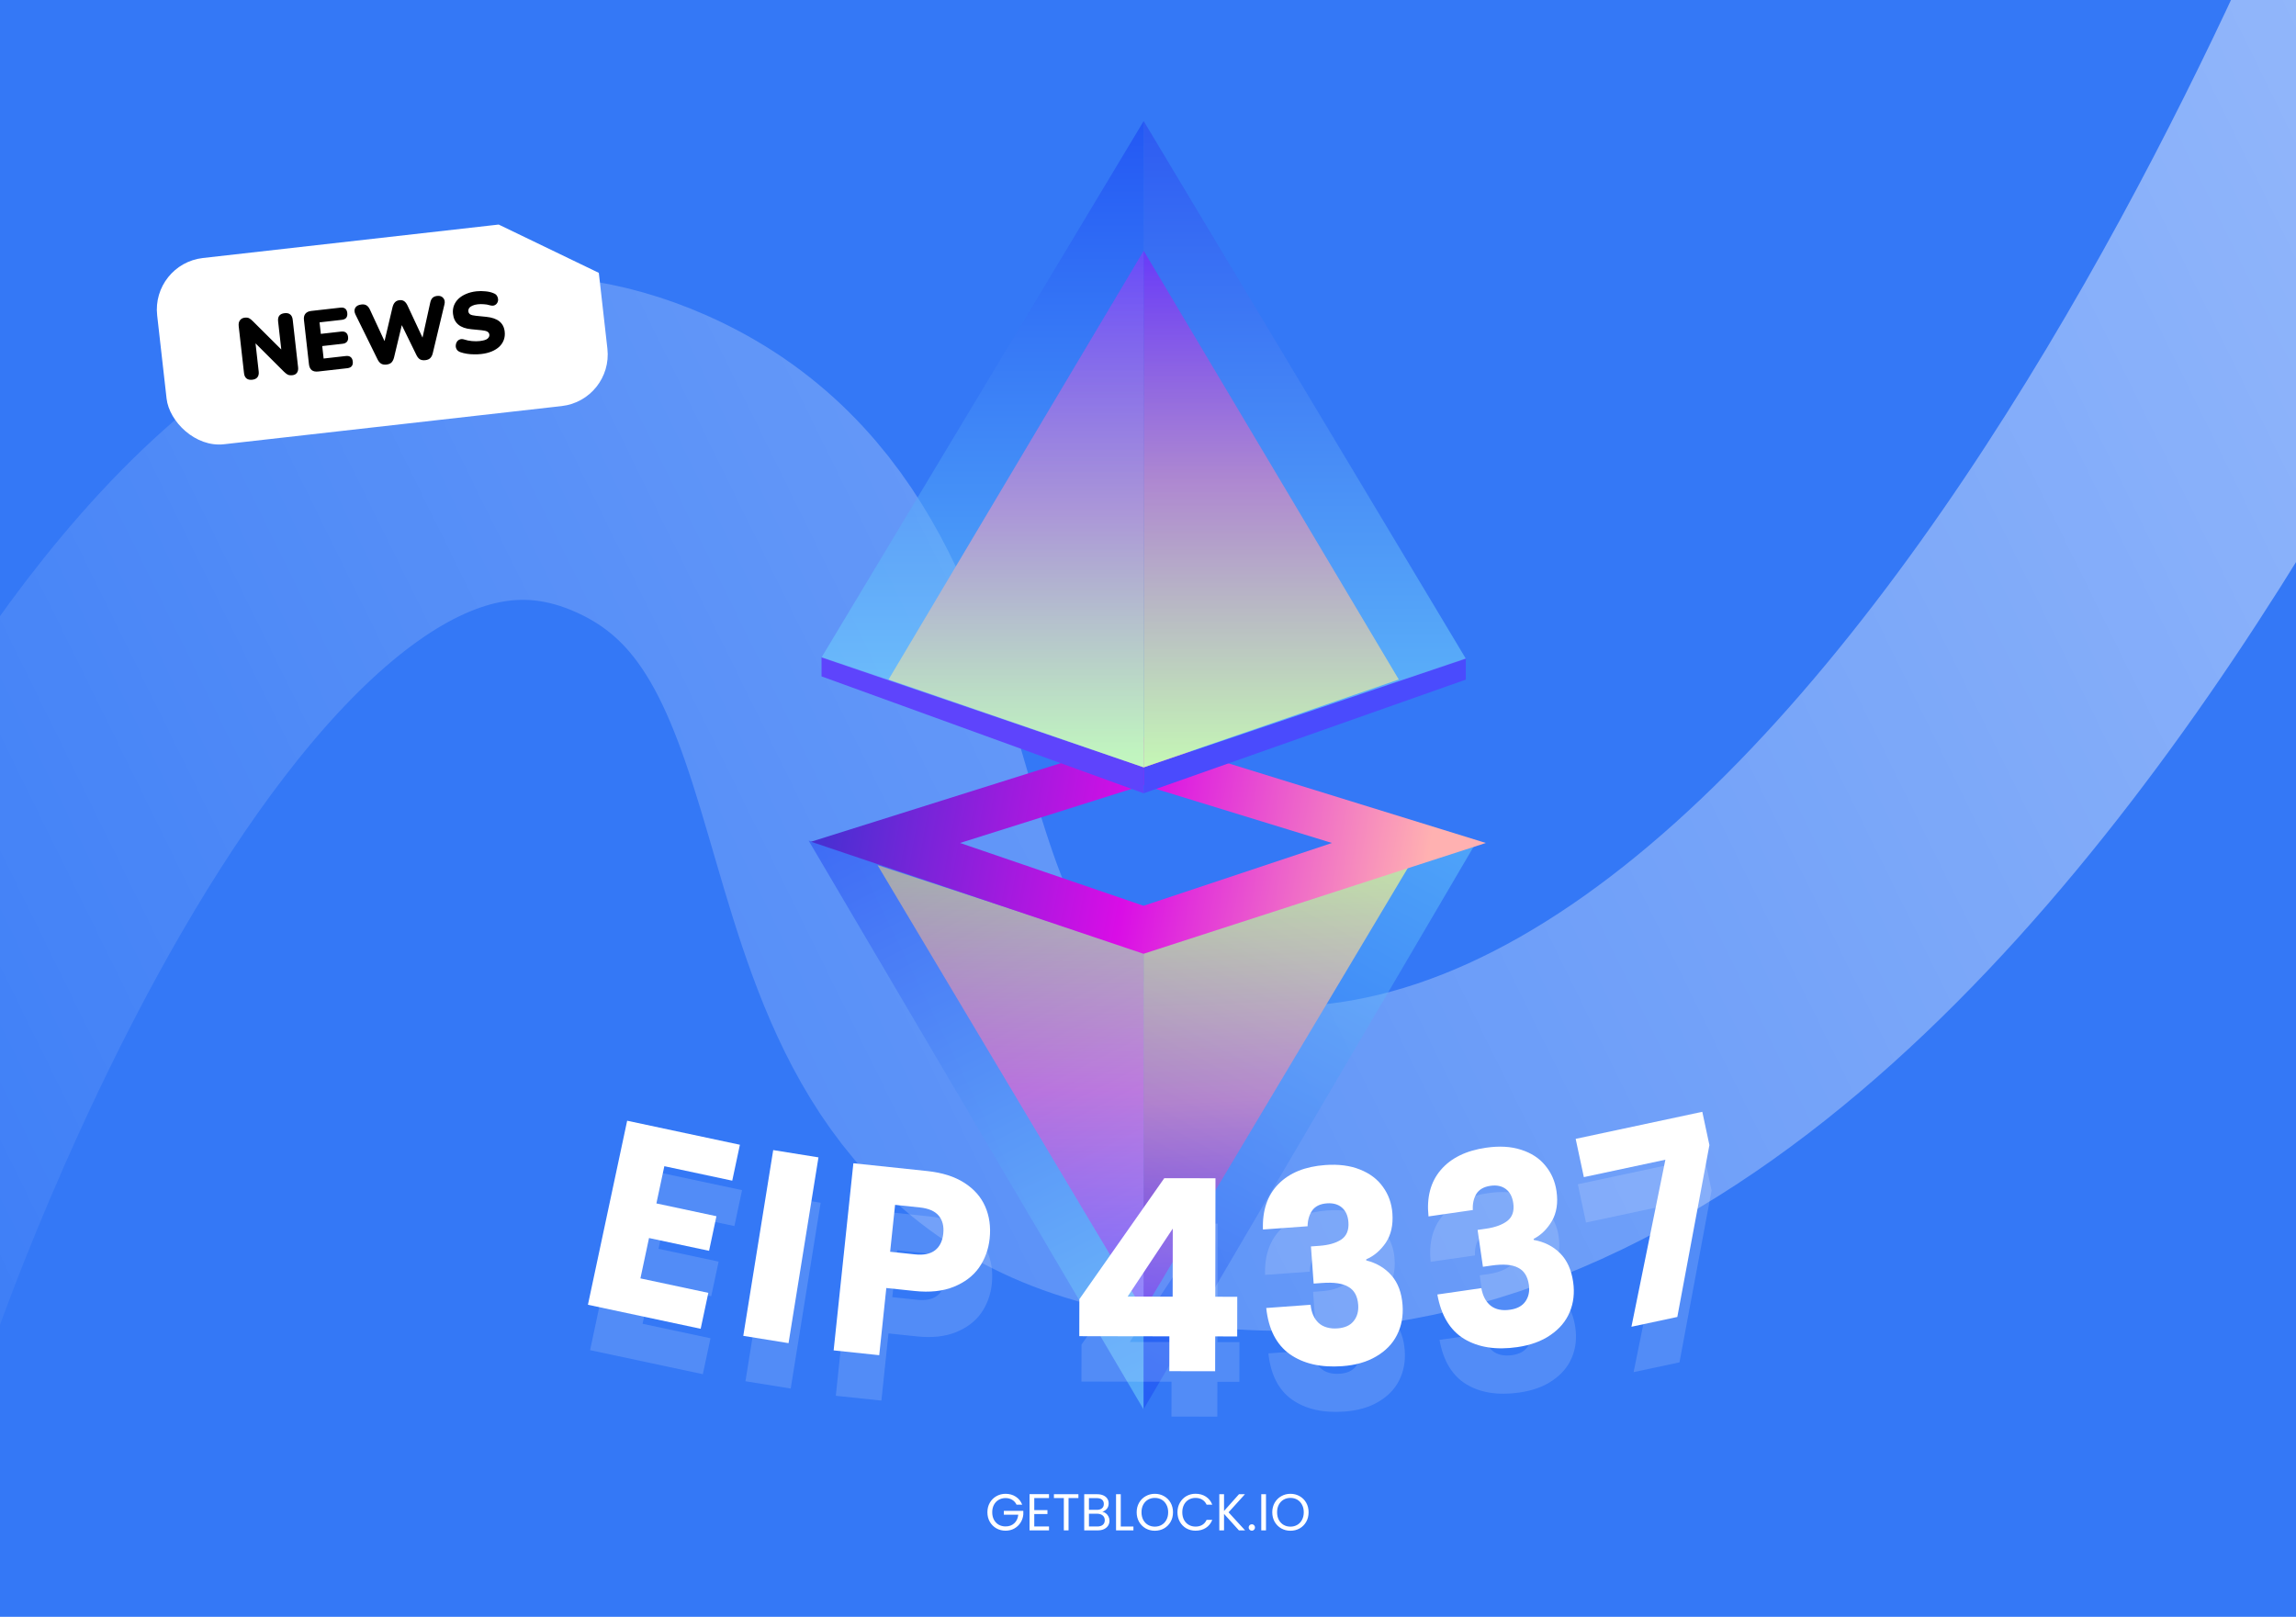 <svg width="1062" height="748" viewBox="0 0 1062 748" fill="none" xmlns="http://www.w3.org/2000/svg">
<g clip-path="url(#clip0_1848_1487)">
<rect width="1062" height="748" fill="#3478F6"/>
<path d="M-75 600C-75 600 86.328 121.484 296.5 214.5C435.209 275.889 369.662 483.435 514.5 528.5C882.5 643 1151 -88 1151 -88" stroke="url(#paint0_linear_1848_1487)" stroke-opacity="0.5" stroke-width="150"/>
<path d="M470.204 696.12C469.74 695.144 469.068 694.392 468.188 693.864C467.308 693.32 466.284 693.048 465.116 693.048C463.948 693.048 462.892 693.32 461.948 693.864C461.02 694.392 460.284 695.16 459.74 696.168C459.212 697.16 458.948 698.312 458.948 699.624C458.948 700.936 459.212 702.088 459.74 703.08C460.284 704.072 461.02 704.84 461.948 705.384C462.892 705.912 463.948 706.176 465.116 706.176C466.748 706.176 468.092 705.688 469.148 704.712C470.204 703.736 470.82 702.416 470.996 700.752H464.324V698.976H473.324V700.656C473.196 702.032 472.764 703.296 472.028 704.448C471.292 705.584 470.324 706.488 469.124 707.16C467.924 707.816 466.588 708.144 465.116 708.144C463.564 708.144 462.148 707.784 460.868 707.064C459.588 706.328 458.572 705.312 457.82 704.016C457.084 702.72 456.716 701.256 456.716 699.624C456.716 697.992 457.084 696.528 457.82 695.232C458.572 693.92 459.588 692.904 460.868 692.184C462.148 691.448 463.564 691.08 465.116 691.08C466.892 691.08 468.46 691.52 469.82 692.4C471.196 693.28 472.196 694.52 472.82 696.12H470.204ZM478.395 693.048V698.64H484.491V700.44H478.395V706.2H485.211V708H476.211V691.248H485.211V693.048H478.395ZM498.812 691.272V693.048H494.252V708H492.068V693.048H487.484V691.272H498.812ZM509.876 699.384C510.484 699.48 511.036 699.728 511.532 700.128C512.044 700.528 512.444 701.024 512.732 701.616C513.036 702.208 513.188 702.84 513.188 703.512C513.188 704.36 512.972 705.128 512.54 705.816C512.108 706.488 511.476 707.024 510.644 707.424C509.828 707.808 508.86 708 507.74 708H501.5V691.272H507.5C508.636 691.272 509.604 691.464 510.404 691.848C511.204 692.216 511.804 692.72 512.204 693.36C512.604 694 512.804 694.72 512.804 695.52C512.804 696.512 512.532 697.336 511.988 697.992C511.46 698.632 510.756 699.096 509.876 699.384ZM503.684 698.496H507.356C508.38 698.496 509.172 698.256 509.732 697.776C510.292 697.296 510.572 696.632 510.572 695.784C510.572 694.936 510.292 694.272 509.732 693.792C509.172 693.312 508.364 693.072 507.308 693.072H503.684V698.496ZM507.548 706.2C508.636 706.2 509.484 705.944 510.092 705.432C510.7 704.92 511.004 704.208 511.004 703.296C511.004 702.368 510.684 701.64 510.044 701.112C509.404 700.568 508.548 700.296 507.476 700.296H503.684V706.2H507.548ZM518.403 706.224H524.259V708H516.219V691.272H518.403V706.224ZM534.162 708.168C532.61 708.168 531.194 707.808 529.914 707.088C528.634 706.352 527.618 705.336 526.866 704.04C526.13 702.728 525.762 701.256 525.762 699.624C525.762 697.992 526.13 696.528 526.866 695.232C527.618 693.92 528.634 692.904 529.914 692.184C531.194 691.448 532.61 691.08 534.162 691.08C535.73 691.08 537.154 691.448 538.434 692.184C539.714 692.904 540.722 693.912 541.458 695.208C542.194 696.504 542.562 697.976 542.562 699.624C542.562 701.272 542.194 702.744 541.458 704.04C540.722 705.336 539.714 706.352 538.434 707.088C537.154 707.808 535.73 708.168 534.162 708.168ZM534.162 706.272C535.33 706.272 536.378 706 537.306 705.456C538.25 704.912 538.986 704.136 539.514 703.128C540.058 702.12 540.33 700.952 540.33 699.624C540.33 698.28 540.058 697.112 539.514 696.12C538.986 695.112 538.258 694.336 537.33 693.792C536.402 693.248 535.346 692.976 534.162 692.976C532.978 692.976 531.922 693.248 530.994 693.792C530.066 694.336 529.33 695.112 528.786 696.12C528.258 697.112 527.994 698.28 527.994 699.624C527.994 700.952 528.258 702.12 528.786 703.128C529.33 704.136 530.066 704.912 530.994 705.456C531.938 706 532.994 706.272 534.162 706.272ZM544.63 699.624C544.63 697.992 544.998 696.528 545.734 695.232C546.47 693.92 547.47 692.896 548.734 692.16C550.014 691.424 551.43 691.056 552.982 691.056C554.806 691.056 556.398 691.496 557.758 692.376C559.118 693.256 560.11 694.504 560.734 696.12H558.118C557.654 695.112 556.982 694.336 556.102 693.792C555.238 693.248 554.198 692.976 552.982 692.976C551.814 692.976 550.766 693.248 549.838 693.792C548.91 694.336 548.182 695.112 547.654 696.12C547.126 697.112 546.862 698.28 546.862 699.624C546.862 700.952 547.126 702.12 547.654 703.128C548.182 704.12 548.91 704.888 549.838 705.432C550.766 705.976 551.814 706.248 552.982 706.248C554.198 706.248 555.238 705.984 556.102 705.456C556.982 704.912 557.654 704.136 558.118 703.128H560.734C560.11 704.728 559.118 705.968 557.758 706.848C556.398 707.712 554.806 708.144 552.982 708.144C551.43 708.144 550.014 707.784 548.734 707.064C547.47 706.328 546.47 705.312 545.734 704.016C544.998 702.72 544.63 701.256 544.63 699.624ZM573.057 708L566.169 700.368V708H563.985V691.272H566.169V699.024L573.081 691.272H575.841L568.257 699.648L575.913 708H573.057ZM579.048 708.144C578.632 708.144 578.28 708 577.992 707.712C577.704 707.424 577.56 707.072 577.56 706.656C577.56 706.24 577.704 705.888 577.992 705.6C578.28 705.312 578.632 705.168 579.048 705.168C579.448 705.168 579.784 705.312 580.056 705.6C580.344 705.888 580.488 706.24 580.488 706.656C580.488 707.072 580.344 707.424 580.056 707.712C579.784 708 579.448 708.144 579.048 708.144ZM585.575 691.272V708H583.391V691.272H585.575ZM596.881 708.168C595.329 708.168 593.913 707.808 592.633 707.088C591.353 706.352 590.337 705.336 589.585 704.04C588.849 702.728 588.481 701.256 588.481 699.624C588.481 697.992 588.849 696.528 589.585 695.232C590.337 693.92 591.353 692.904 592.633 692.184C593.913 691.448 595.329 691.08 596.881 691.08C598.449 691.08 599.873 691.448 601.153 692.184C602.433 692.904 603.441 693.912 604.177 695.208C604.913 696.504 605.281 697.976 605.281 699.624C605.281 701.272 604.913 702.744 604.177 704.04C603.441 705.336 602.433 706.352 601.153 707.088C599.873 707.808 598.449 708.168 596.881 708.168ZM596.881 706.272C598.049 706.272 599.097 706 600.025 705.456C600.969 704.912 601.705 704.136 602.233 703.128C602.777 702.12 603.049 700.952 603.049 699.624C603.049 698.28 602.777 697.112 602.233 696.12C601.705 695.112 600.977 694.336 600.049 693.792C599.121 693.248 598.065 692.976 596.881 692.976C595.697 692.976 594.641 693.248 593.713 693.792C592.785 694.336 592.049 695.112 591.505 696.12C590.977 697.112 590.713 698.28 590.713 699.624C590.713 700.952 590.977 702.12 591.505 703.128C592.049 704.136 592.785 704.912 593.713 705.456C594.657 706 595.713 706.272 596.881 706.272Z" fill="white"/>
<g filter="url(#filter0_d_1848_1487)">
<g clip-path="url(#clip1_1848_1487)">
<path d="M-66.019 169.743C-68.561 147.259 -69.832 136.017 -63.637 128.242C-57.442 120.467 -46.2 119.196 -23.716 116.653L226.688 88.338C228.054 88.183 229.378 88.033 230.663 87.89L277.14 110.308C278.1 115.802 278.855 122.481 279.778 130.64C282.32 153.124 283.591 164.366 277.396 172.141C271.201 179.916 259.959 181.187 237.475 183.73L-12.929 212.045C-35.413 214.588 -46.655 215.859 -54.43 209.664C-62.205 203.469 -63.476 192.227 -66.019 169.743Z" fill="white"/>
<g filter="url(#filter1_d_1848_1487)">
<path d="M230.736 87.879L277.165 110.407L271.245 113.506C259.502 119.654 244.999 115.119 238.851 103.377L230.736 87.879Z" fill="white"/>
</g>
<path d="M116.673 159.678C115.56 159.804 114.679 159.608 114.03 159.091C113.381 158.574 112.992 157.746 112.864 156.607L110.414 134.945C110.282 133.779 110.473 132.858 110.987 132.183C111.498 131.481 112.231 131.076 113.185 130.968C114.033 130.872 114.713 130.956 115.226 131.22C115.739 131.484 116.329 131.954 116.996 132.63L131.375 146.945L130.262 147.071L128.635 132.683C128.509 131.57 128.692 130.691 129.182 130.045C129.699 129.396 130.514 129.009 131.627 128.883C132.74 128.757 133.608 128.954 134.23 129.474C134.879 129.991 135.266 130.806 135.392 131.919L137.882 153.938C137.996 154.945 137.822 155.784 137.361 156.453C136.897 157.096 136.215 157.468 135.314 157.57C134.413 157.672 133.68 157.594 133.114 157.336C132.571 157.048 131.968 156.58 131.304 155.93L116.92 141.576L118.033 141.45L119.66 155.838C119.789 156.977 119.595 157.872 119.078 158.52C118.587 159.166 117.786 159.552 116.673 159.678ZM147.15 155.869C145.905 156.01 144.915 155.8 144.181 155.239C143.47 154.648 143.045 153.744 142.908 152.525L140.593 132.055C140.455 130.836 140.668 129.873 141.232 129.165C141.82 128.428 142.736 127.989 143.982 127.848L157.456 126.324C158.41 126.216 159.152 126.374 159.683 126.797C160.214 127.22 160.53 127.882 160.632 128.783C160.737 129.71 160.579 130.453 160.159 131.01C159.736 131.541 159.048 131.86 158.094 131.968L147.8 133.132L148.402 138.458L157.822 137.393C158.749 137.288 159.478 137.447 160.009 137.87C160.567 138.29 160.898 138.964 161.003 139.892C161.108 140.819 160.935 141.55 160.486 142.084C160.063 142.614 159.387 142.932 158.46 143.037L149.04 144.102L149.692 149.866L159.986 148.702C160.94 148.594 161.684 148.765 162.218 149.214C162.749 149.637 163.065 150.299 163.167 151.2C163.272 152.127 163.113 152.857 162.69 153.388C162.267 153.918 161.578 154.238 160.624 154.346L147.15 155.869ZM178.758 152.657C177.778 152.768 176.957 152.633 176.297 152.251C175.633 151.843 175.074 151.169 174.619 150.227L164.428 129.521C163.869 128.377 163.821 127.362 164.285 126.478C164.772 125.564 165.744 125.025 167.201 124.86C168.182 124.749 168.977 124.901 169.588 125.315C170.195 125.702 170.713 126.368 171.142 127.313L179.073 144.41L177.205 144.621L181.556 126.135C181.816 125.113 182.198 124.345 182.704 123.831C183.207 123.292 183.895 122.972 184.769 122.873C185.644 122.774 186.373 122.934 186.957 123.351C187.538 123.741 188.057 124.42 188.516 125.388L196.482 142.441L194.892 142.621L198.965 124.166C199.172 123.15 199.515 122.387 199.994 121.876C200.496 121.336 201.238 121.011 202.218 120.9C203.437 120.762 204.373 121.086 205.025 121.871C205.701 122.626 205.881 123.626 205.565 124.869L200.18 147.377C199.944 148.37 199.548 149.139 198.992 149.685C198.46 150.201 197.704 150.515 196.724 150.626C195.717 150.74 194.883 150.606 194.223 150.224C193.586 149.813 193.04 149.137 192.584 148.196L185.2 133.09L186.194 132.977L182.255 149.404C181.991 150.4 181.595 151.169 181.066 151.712C180.534 152.228 179.765 152.544 178.758 152.657ZM222.578 147.783C221.518 147.903 220.396 147.949 219.212 147.922C218.058 147.918 216.948 147.829 215.881 147.654C214.815 147.48 213.849 147.24 212.982 146.936C212.228 146.672 211.673 146.278 211.319 145.755C210.962 145.205 210.787 144.608 210.794 143.963C210.802 143.318 210.964 142.736 211.281 142.217C211.595 141.671 212.048 141.285 212.639 141.057C213.228 140.802 213.926 140.804 214.733 141.062C215.794 141.425 216.975 141.667 218.277 141.788C219.579 141.909 220.787 141.907 221.899 141.781C223.648 141.583 224.842 141.22 225.48 140.692C226.141 140.134 226.433 139.511 226.355 138.822C226.286 138.212 225.979 137.75 225.434 137.436C224.915 137.119 224.018 136.899 222.742 136.775L217.979 136.307C215.376 136.064 213.376 135.351 211.981 134.167C210.586 132.983 209.77 131.344 209.533 129.251C209.377 127.873 209.515 126.596 209.945 125.421C210.399 124.215 211.098 123.157 212.042 122.245C213.012 121.33 214.188 120.58 215.571 119.994C216.978 119.379 218.569 118.971 220.344 118.77C221.722 118.614 223.131 118.616 224.571 118.775C226.035 118.905 227.318 119.216 228.421 119.708C229.066 119.957 229.553 120.345 229.881 120.872C230.208 121.398 230.38 121.969 230.396 122.585C230.409 123.174 230.256 123.714 229.936 124.207C229.642 124.696 229.2 125.055 228.608 125.283C228.04 125.481 227.326 125.454 226.466 125.203C225.658 124.945 224.755 124.792 223.757 124.744C222.782 124.667 221.844 124.679 220.943 124.781C219.963 124.892 219.142 125.105 218.48 125.422C217.815 125.712 217.321 126.089 216.998 126.555C216.701 127.018 216.584 127.528 216.647 128.084C216.71 128.641 216.989 129.092 217.485 129.439C218.004 129.756 218.901 129.976 220.176 130.101L224.899 130.573C227.532 130.839 229.557 131.536 230.972 132.664C232.388 133.792 233.211 135.376 233.442 137.416C233.598 138.794 233.461 140.071 233.03 141.247C232.599 142.423 231.912 143.467 230.969 144.378C230.022 145.264 228.844 146.001 227.435 146.589C226.025 147.178 224.406 147.576 222.578 147.783Z" fill="black"/>
</g>
</g>
<path d="M528.93 440.68L651.963 400.238L528.93 606.432V440.68Z" fill="url(#paint1_linear_1848_1487)"/>
<path d="M528.929 440.68L405.896 400.238L528.929 606.432V440.68Z" fill="url(#paint2_linear_1848_1487)"/>
<g style="mix-blend-mode:overlay" opacity="0.4">
<path d="M528.93 440.679L683.291 388.846L528.93 652V440.679Z" fill="url(#paint3_linear_1848_1487)"/>
</g>
<g style="mix-blend-mode:overlay" opacity="0.4">
<path d="M528.93 440.679L374 388.846L528.93 652V440.679Z" fill="url(#paint4_linear_1848_1487)"/>
</g>
<g style="mix-blend-mode:overlay">
<path fill-rule="evenodd" clip-rule="evenodd" d="M375.139 389.416L528.93 441.249L687.278 389.985L528.93 341L375.139 389.416ZM616.078 389.985L528.93 419.035L444.06 389.985L528.93 363.214L616.078 389.985Z" fill="url(#paint5_linear_1848_1487)"/>
</g>
<path d="M380 312.92V304L529 354.5V367L380 312.92Z" fill="#5E44FC"/>
<path d="M678 314.411V304.5L529 355V367L678 314.411Z" fill="#4A4BFD"/>
<path d="M529 355L411 314.357L529 116V355Z" fill="url(#paint6_linear_1848_1487)"/>
<path d="M529 355L647 314.357L529 116V355Z" fill="url(#paint7_linear_1848_1487)"/>
<g style="mix-blend-mode:overlay" opacity="0.5">
<path d="M529 355L678 304.706L529 56V355Z" fill="url(#paint8_linear_1848_1487)"/>
</g>
<g style="mix-blend-mode:overlay" opacity="0.5">
<path d="M529 355L380 304.153L529 56V355Z" fill="url(#paint9_linear_1848_1487)"/>
</g>
<path d="M307.285 539.518L303.614 556.739L331.386 562.659L327.974 578.667L300.202 572.748L296.221 591.424L327.632 598.119L324.091 614.734L271.942 603.619L290.088 518.483L342.237 529.598L338.695 546.213L307.285 539.518Z" fill="white"/>
<path d="M378.578 535.435L364.737 621.376L343.803 618.004L357.644 532.063L378.578 535.435Z" fill="white"/>
<path d="M457.758 572.983C457.229 577.997 455.593 582.48 452.849 586.43C450.114 590.298 446.228 593.255 441.191 595.301C436.155 597.347 430.101 597.998 423.031 597.253L409.959 595.875L406.684 626.951L385.597 624.729L394.72 538.16L428.879 541.76C435.785 542.488 441.496 544.295 446.013 547.182C450.53 550.068 453.76 553.734 455.702 558.178C457.644 562.622 458.33 567.557 457.758 572.983ZM423.195 580.313C427.224 580.737 430.324 580.108 432.496 578.425C434.669 576.742 435.937 574.174 436.301 570.721C436.664 567.268 435.96 564.493 434.186 562.394C432.412 560.295 429.511 559.033 425.482 558.609L414.014 557.4L411.727 579.104L423.195 580.313Z" fill="white"/>
<path d="M499.22 618.152L499.25 601.04L538.532 545.061L562.216 545.102L562.12 599.91L572.288 599.928L572.256 618.28L562.088 618.262L562.059 634.382L540.855 634.345L540.884 618.225L499.22 618.152ZM542.459 568.38L521.572 599.839L542.404 599.876L542.459 568.38Z" fill="white"/>
<path d="M584.166 568.804C583.854 559.958 586.245 552.946 591.339 547.768C596.432 542.59 603.637 539.662 612.954 538.984C619.138 538.534 624.493 539.222 629.018 541.048C633.626 542.868 637.179 545.552 639.675 549.1C642.253 552.642 643.71 556.722 644.046 561.339C644.442 566.781 643.406 571.332 640.937 574.993C638.462 578.571 635.456 581.11 631.918 582.611L631.954 583.106C636.767 584.33 640.666 586.658 643.651 590.087C646.636 593.517 648.335 598.077 648.749 603.766C649.121 608.877 648.255 613.499 646.152 617.631C644.126 621.674 640.926 624.973 636.553 627.529C632.263 630.079 627.026 631.579 620.842 632.029C610.949 632.749 602.856 630.892 596.566 626.46C590.359 622.021 586.733 614.908 585.689 605.121L606.219 603.627C606.565 607.249 607.806 610.06 609.941 612.059C612.069 613.977 615.03 614.797 618.823 614.521C622.038 614.288 624.446 613.201 626.045 611.261C627.721 609.233 628.448 606.693 628.226 603.642C627.938 599.685 626.453 596.933 623.771 595.388C621.166 593.754 617.101 593.138 611.577 593.54L607.62 593.828L606.369 576.637L610.326 576.349C614.531 576.043 617.861 575.097 620.315 573.509C622.845 571.833 623.975 569.14 623.705 565.43C623.489 562.462 622.497 560.213 620.728 558.684C618.959 557.155 616.632 556.495 613.746 556.705C610.613 556.933 608.332 558.052 606.904 560.063C605.558 562.067 604.863 564.48 604.819 567.301L584.166 568.804Z" fill="white"/>
<path d="M660.75 562.753C659.812 553.951 661.701 546.788 666.415 541.262C671.129 535.736 678.109 532.305 687.354 530.97C693.49 530.083 698.88 530.39 703.524 531.891C708.25 533.379 711.983 535.805 714.724 539.168C717.547 542.519 719.289 546.485 719.951 551.067C720.731 556.466 720.02 561.08 717.816 564.906C715.601 568.651 712.782 571.397 709.36 573.144L709.431 573.635C714.319 574.516 718.373 576.561 721.593 579.771C724.813 582.981 726.831 587.408 727.647 593.054C728.38 598.126 727.844 602.798 726.038 607.068C724.303 611.244 721.345 614.762 717.164 617.621C713.066 620.469 707.948 622.336 701.812 623.222C691.994 624.641 683.79 623.362 677.202 619.386C670.696 615.398 666.575 608.56 664.841 598.871L685.214 595.927C685.816 599.515 687.252 602.231 689.523 604.075C691.782 605.837 694.794 606.445 698.557 605.902C701.748 605.441 704.073 604.186 705.531 602.138C707.059 599.996 707.604 597.411 707.167 594.384C706.599 590.457 704.923 587.817 702.139 586.466C699.424 585.02 695.326 584.694 689.844 585.486L685.917 586.053L683.452 568.994L687.379 568.427C691.552 567.824 694.806 566.644 697.141 564.887C699.547 563.036 700.483 560.269 699.951 556.587C699.526 553.642 698.376 551.469 696.504 550.069C694.631 548.67 692.263 548.176 689.399 548.59C686.29 549.039 684.094 550.317 682.812 552.424C681.611 554.518 681.089 556.974 681.245 559.791L660.75 562.753Z" fill="white"/>
<path d="M790.678 529.759L775.834 609.261L754.613 613.794L770.313 536.518L732.6 544.573L728.818 526.869L787.389 514.358L790.678 529.759Z" fill="white"/>
<g opacity="0.15" filter="url(#filter2_dd_1848_1487)">
<path d="M308.285 530.518L304.614 547.739L332.386 553.659L328.974 569.667L301.202 563.748L297.221 582.424L328.632 589.119L325.091 605.734L272.942 594.619L291.088 509.483L343.237 520.598L339.695 537.213L308.285 530.518Z" fill="white"/>
<path d="M379.578 526.435L365.737 612.376L344.803 609.004L358.644 523.063L379.578 526.435Z" fill="white"/>
<path d="M458.758 563.983C458.229 568.997 456.593 573.48 453.849 577.43C451.114 581.298 447.228 584.255 442.191 586.301C437.155 588.347 431.101 588.998 424.031 588.253L410.959 586.875L407.684 617.951L386.597 615.729L395.72 529.16L429.879 532.76C436.785 533.488 442.496 535.295 447.013 538.182C451.53 541.068 454.76 544.734 456.702 549.178C458.644 553.622 459.33 558.557 458.758 563.983ZM424.195 571.313C428.224 571.737 431.324 571.108 433.496 569.425C435.669 567.742 436.937 565.174 437.301 561.721C437.664 558.268 436.96 555.493 435.186 553.394C433.412 551.295 430.511 550.033 426.482 549.609L415.014 548.4L412.727 570.104L424.195 571.313Z" fill="white"/>
<path d="M500.22 609.152L500.25 592.04L539.532 536.061L563.216 536.102L563.12 590.91L573.288 590.928L573.256 609.28L563.088 609.262L563.059 625.382L541.855 625.345L541.884 609.225L500.22 609.152ZM543.459 559.38L522.572 590.839L543.404 590.876L543.459 559.38Z" fill="white"/>
<path d="M585.166 559.804C584.854 550.958 587.245 543.946 592.339 538.768C597.432 533.59 604.637 530.662 613.954 529.984C620.138 529.534 625.493 530.222 630.018 532.048C634.626 533.868 638.179 536.552 640.675 540.1C643.253 543.642 644.71 547.722 645.046 552.339C645.442 557.781 644.406 562.332 641.937 565.993C639.462 569.571 636.456 572.11 632.918 573.611L632.954 574.106C637.767 575.33 641.666 577.658 644.651 581.087C647.636 584.517 649.335 589.077 649.749 594.766C650.121 599.877 649.255 604.499 647.152 608.631C645.126 612.674 641.926 615.973 637.553 618.529C633.263 621.079 628.026 622.579 621.842 623.029C611.949 623.749 603.856 621.892 597.566 617.46C591.359 613.021 587.733 605.908 586.689 596.121L607.219 594.627C607.565 598.249 608.806 601.06 610.941 603.059C613.069 604.977 616.03 605.797 619.823 605.521C623.038 605.288 625.446 604.201 627.045 602.261C628.721 600.233 629.448 597.693 629.226 594.642C628.938 590.685 627.453 587.933 624.771 586.388C622.166 584.754 618.101 584.138 612.577 584.54L608.62 584.828L607.369 567.637L611.326 567.349C615.531 567.043 618.861 566.097 621.315 564.509C623.845 562.833 624.975 560.14 624.705 556.43C624.489 553.462 623.497 551.213 621.728 549.684C619.959 548.155 617.632 547.495 614.746 547.705C611.613 547.933 609.332 549.052 607.904 551.063C606.558 553.067 605.863 555.48 605.819 558.301L585.166 559.804Z" fill="white"/>
<path d="M661.75 553.753C660.812 544.951 662.701 537.788 667.415 532.262C672.129 526.736 679.109 523.305 688.354 521.97C694.49 521.083 699.88 521.39 704.524 522.891C709.25 524.379 712.983 526.805 715.724 530.168C718.547 533.519 720.289 537.485 720.951 542.067C721.731 547.466 721.02 552.08 718.816 555.906C716.601 559.651 713.782 562.397 710.36 564.144L710.431 564.635C715.319 565.516 719.373 567.561 722.593 570.771C725.813 573.981 727.831 578.408 728.647 584.054C729.38 589.126 728.844 593.798 727.038 598.068C725.303 602.244 722.345 605.762 718.164 608.621C714.066 611.469 708.948 613.336 702.812 614.222C692.994 615.641 684.79 614.362 678.202 610.386C671.696 606.398 667.575 599.56 665.841 589.871L686.214 586.927C686.816 590.515 688.252 593.231 690.523 595.075C692.782 596.837 695.794 597.445 699.557 596.902C702.748 596.441 705.073 595.186 706.531 593.138C708.059 590.996 708.604 588.411 708.167 585.384C707.599 581.457 705.923 578.817 703.139 577.466C700.424 576.02 696.326 575.694 690.844 576.486L686.917 577.053L684.452 559.994L688.379 559.427C692.552 558.824 695.806 557.644 698.141 555.887C700.547 554.036 701.483 551.269 700.951 547.587C700.526 544.642 699.376 542.469 697.504 541.069C695.631 539.67 693.263 539.176 690.399 539.59C687.29 540.039 685.094 541.317 683.812 543.424C682.611 545.518 682.089 547.974 682.245 550.791L661.75 553.753Z" fill="white"/>
<path d="M791.678 520.759L776.834 600.261L755.613 604.794L771.313 527.518L733.6 535.573L729.818 517.869L788.389 505.358L791.678 520.759Z" fill="white"/>
</g>
</g>
<defs>
<filter id="filter0_d_1848_1487" x="38" y="67" width="277.645" height="173.221" filterUnits="userSpaceOnUse" color-interpolation-filters="sRGB">
<feFlood flood-opacity="0" result="BackgroundImageFix"/>
<feColorMatrix in="SourceAlpha" type="matrix" values="0 0 0 0 0 0 0 0 0 0 0 0 0 0 0 0 0 0 127 0" result="hardAlpha"/>
<feOffset dy="16"/>
<feGaussianBlur stdDeviation="16"/>
<feComposite in2="hardAlpha" operator="out"/>
<feColorMatrix type="matrix" values="0 0 0 0 0 0 0 0 0 0 0 0 0 0 0 0 0 0 0.15 0"/>
<feBlend mode="normal" in2="BackgroundImageFix" result="effect1_dropShadow_1848_1487"/>
<feBlend mode="normal" in="SourceGraphic" in2="effect1_dropShadow_1848_1487" result="shape"/>
</filter>
<filter id="filter1_d_1848_1487" x="222.736" y="83.879" width="62.428" height="44.371" filterUnits="userSpaceOnUse" color-interpolation-filters="sRGB">
<feFlood flood-opacity="0" result="BackgroundImageFix"/>
<feColorMatrix in="SourceAlpha" type="matrix" values="0 0 0 0 0 0 0 0 0 0 0 0 0 0 0 0 0 0 127 0" result="hardAlpha"/>
<feOffset dy="4"/>
<feGaussianBlur stdDeviation="4"/>
<feComposite in2="hardAlpha" operator="out"/>
<feColorMatrix type="matrix" values="0 0 0 0 0 0 0 0 0 0 0 0 0 0 0 0 0 0 0.15 0"/>
<feBlend mode="normal" in2="BackgroundImageFix" result="effect1_dropShadow_1848_1487"/>
<feBlend mode="normal" in="SourceGraphic" in2="effect1_dropShadow_1848_1487" result="shape"/>
</filter>
<filter id="filter2_dd_1848_1487" x="192.941" y="451.357" width="694.33" height="280.074" filterUnits="userSpaceOnUse" color-interpolation-filters="sRGB">
<feFlood flood-opacity="0" result="BackgroundImageFix"/>
<feColorMatrix in="SourceAlpha" type="matrix" values="0 0 0 0 0 0 0 0 0 0 0 0 0 0 0 0 0 0 127 0" result="hardAlpha"/>
<feOffset dy="26"/>
<feGaussianBlur stdDeviation="40"/>
<feColorMatrix type="matrix" values="0 0 0 0 0 0 0 0 0 0 0 0 0 0 0 0 0 0 0.12 0"/>
<feBlend mode="normal" in2="BackgroundImageFix" result="effect1_dropShadow_1848_1487"/>
<feColorMatrix in="SourceAlpha" type="matrix" values="0 0 0 0 0 0 0 0 0 0 0 0 0 0 0 0 0 0 127 0" result="hardAlpha"/>
<feOffset dy="4"/>
<feGaussianBlur stdDeviation="8"/>
<feColorMatrix type="matrix" values="0 0 0 0 0 0 0 0 0 0 0 0 0 0 0 0 0 0 0.04 0"/>
<feBlend mode="normal" in2="effect1_dropShadow_1848_1487" result="effect2_dropShadow_1848_1487"/>
<feBlend mode="normal" in="SourceGraphic" in2="effect2_dropShadow_1848_1487" result="shape"/>
</filter>
<linearGradient id="paint0_linear_1848_1487" x1="1151" y1="-100.5" x2="-199" y2="563.5" gradientUnits="userSpaceOnUse">
<stop stop-color="white"/>
<stop offset="1" stop-color="white" stop-opacity="0"/>
</linearGradient>
<linearGradient id="paint1_linear_1848_1487" x1="590.446" y1="400.238" x2="599.5" y2="606" gradientUnits="userSpaceOnUse">
<stop stop-color="#F9E972"/>
<stop offset="0.524" stop-color="#FF83B4"/>
<stop offset="1" stop-color="#872EEC"/>
</linearGradient>
<linearGradient id="paint2_linear_1848_1487" x1="476.5" y1="400" x2="479.93" y2="606.001" gradientUnits="userSpaceOnUse">
<stop offset="0.03" stop-color="#FFEB87"/>
<stop offset="0.507" stop-color="#FF5FCD"/>
<stop offset="1" stop-color="#7927FF"/>
</linearGradient>
<linearGradient id="paint3_linear_1848_1487" x1="699" y1="358" x2="541" y2="652" gradientUnits="userSpaceOnUse">
<stop stop-color="#83FAFE"/>
<stop offset="0.995" stop-color="#123AF0"/>
</linearGradient>
<linearGradient id="paint4_linear_1848_1487" x1="388.81" y1="383.719" x2="527.791" y2="657.126" gradientUnits="userSpaceOnUse">
<stop stop-color="#1232F0"/>
<stop offset="1" stop-color="#8FFDFE"/>
</linearGradient>
<linearGradient id="paint5_linear_1848_1487" x1="318.5" y1="380.5" x2="652.5" y2="441" gradientUnits="userSpaceOnUse">
<stop stop-color="#093FC9"/>
<stop offset="0.601" stop-color="#D90DE6"/>
<stop offset="1" stop-color="#FFB1B1"/>
</linearGradient>
<linearGradient id="paint6_linear_1848_1487" x1="470" y1="116" x2="470" y2="355" gradientUnits="userSpaceOnUse">
<stop offset="0" stop-color="#A839FF"/>
<stop offset="0.51" stop-color="#FF81B6"/>
<stop offset="0.969" stop-color="#FFF281"/>
</linearGradient>
<linearGradient id="paint7_linear_1848_1487" x1="588" y1="116" x2="588" y2="355" gradientUnits="userSpaceOnUse">
<stop stop-color="#9612FF"/>
<stop offset="0.458" stop-color="#FF6BA9"/>
<stop offset="0.99" stop-color="#FFF06D"/>
</linearGradient>
<linearGradient id="paint8_linear_1848_1487" x1="603.5" y1="56" x2="603.5" y2="355" gradientUnits="userSpaceOnUse">
<stop stop-color="#273EED"/>
<stop offset="1" stop-color="#8BFBFE"/>
</linearGradient>
<linearGradient id="paint9_linear_1848_1487" x1="454.5" y1="56" x2="454.5" y2="355" gradientUnits="userSpaceOnUse">
<stop stop-color="#1237F1"/>
<stop offset="1" stop-color="#85FAFE"/>
</linearGradient>
<clipPath id="clip0_1848_1487">
<rect width="1062" height="748" fill="white"/>
</clipPath>
<clipPath id="clip1_1848_1487">
<rect x="70" y="106.057" width="205.2" height="86.712" rx="24" transform="rotate(-6.452 70 106.057)" fill="white"/>
</clipPath>
</defs>
</svg>
